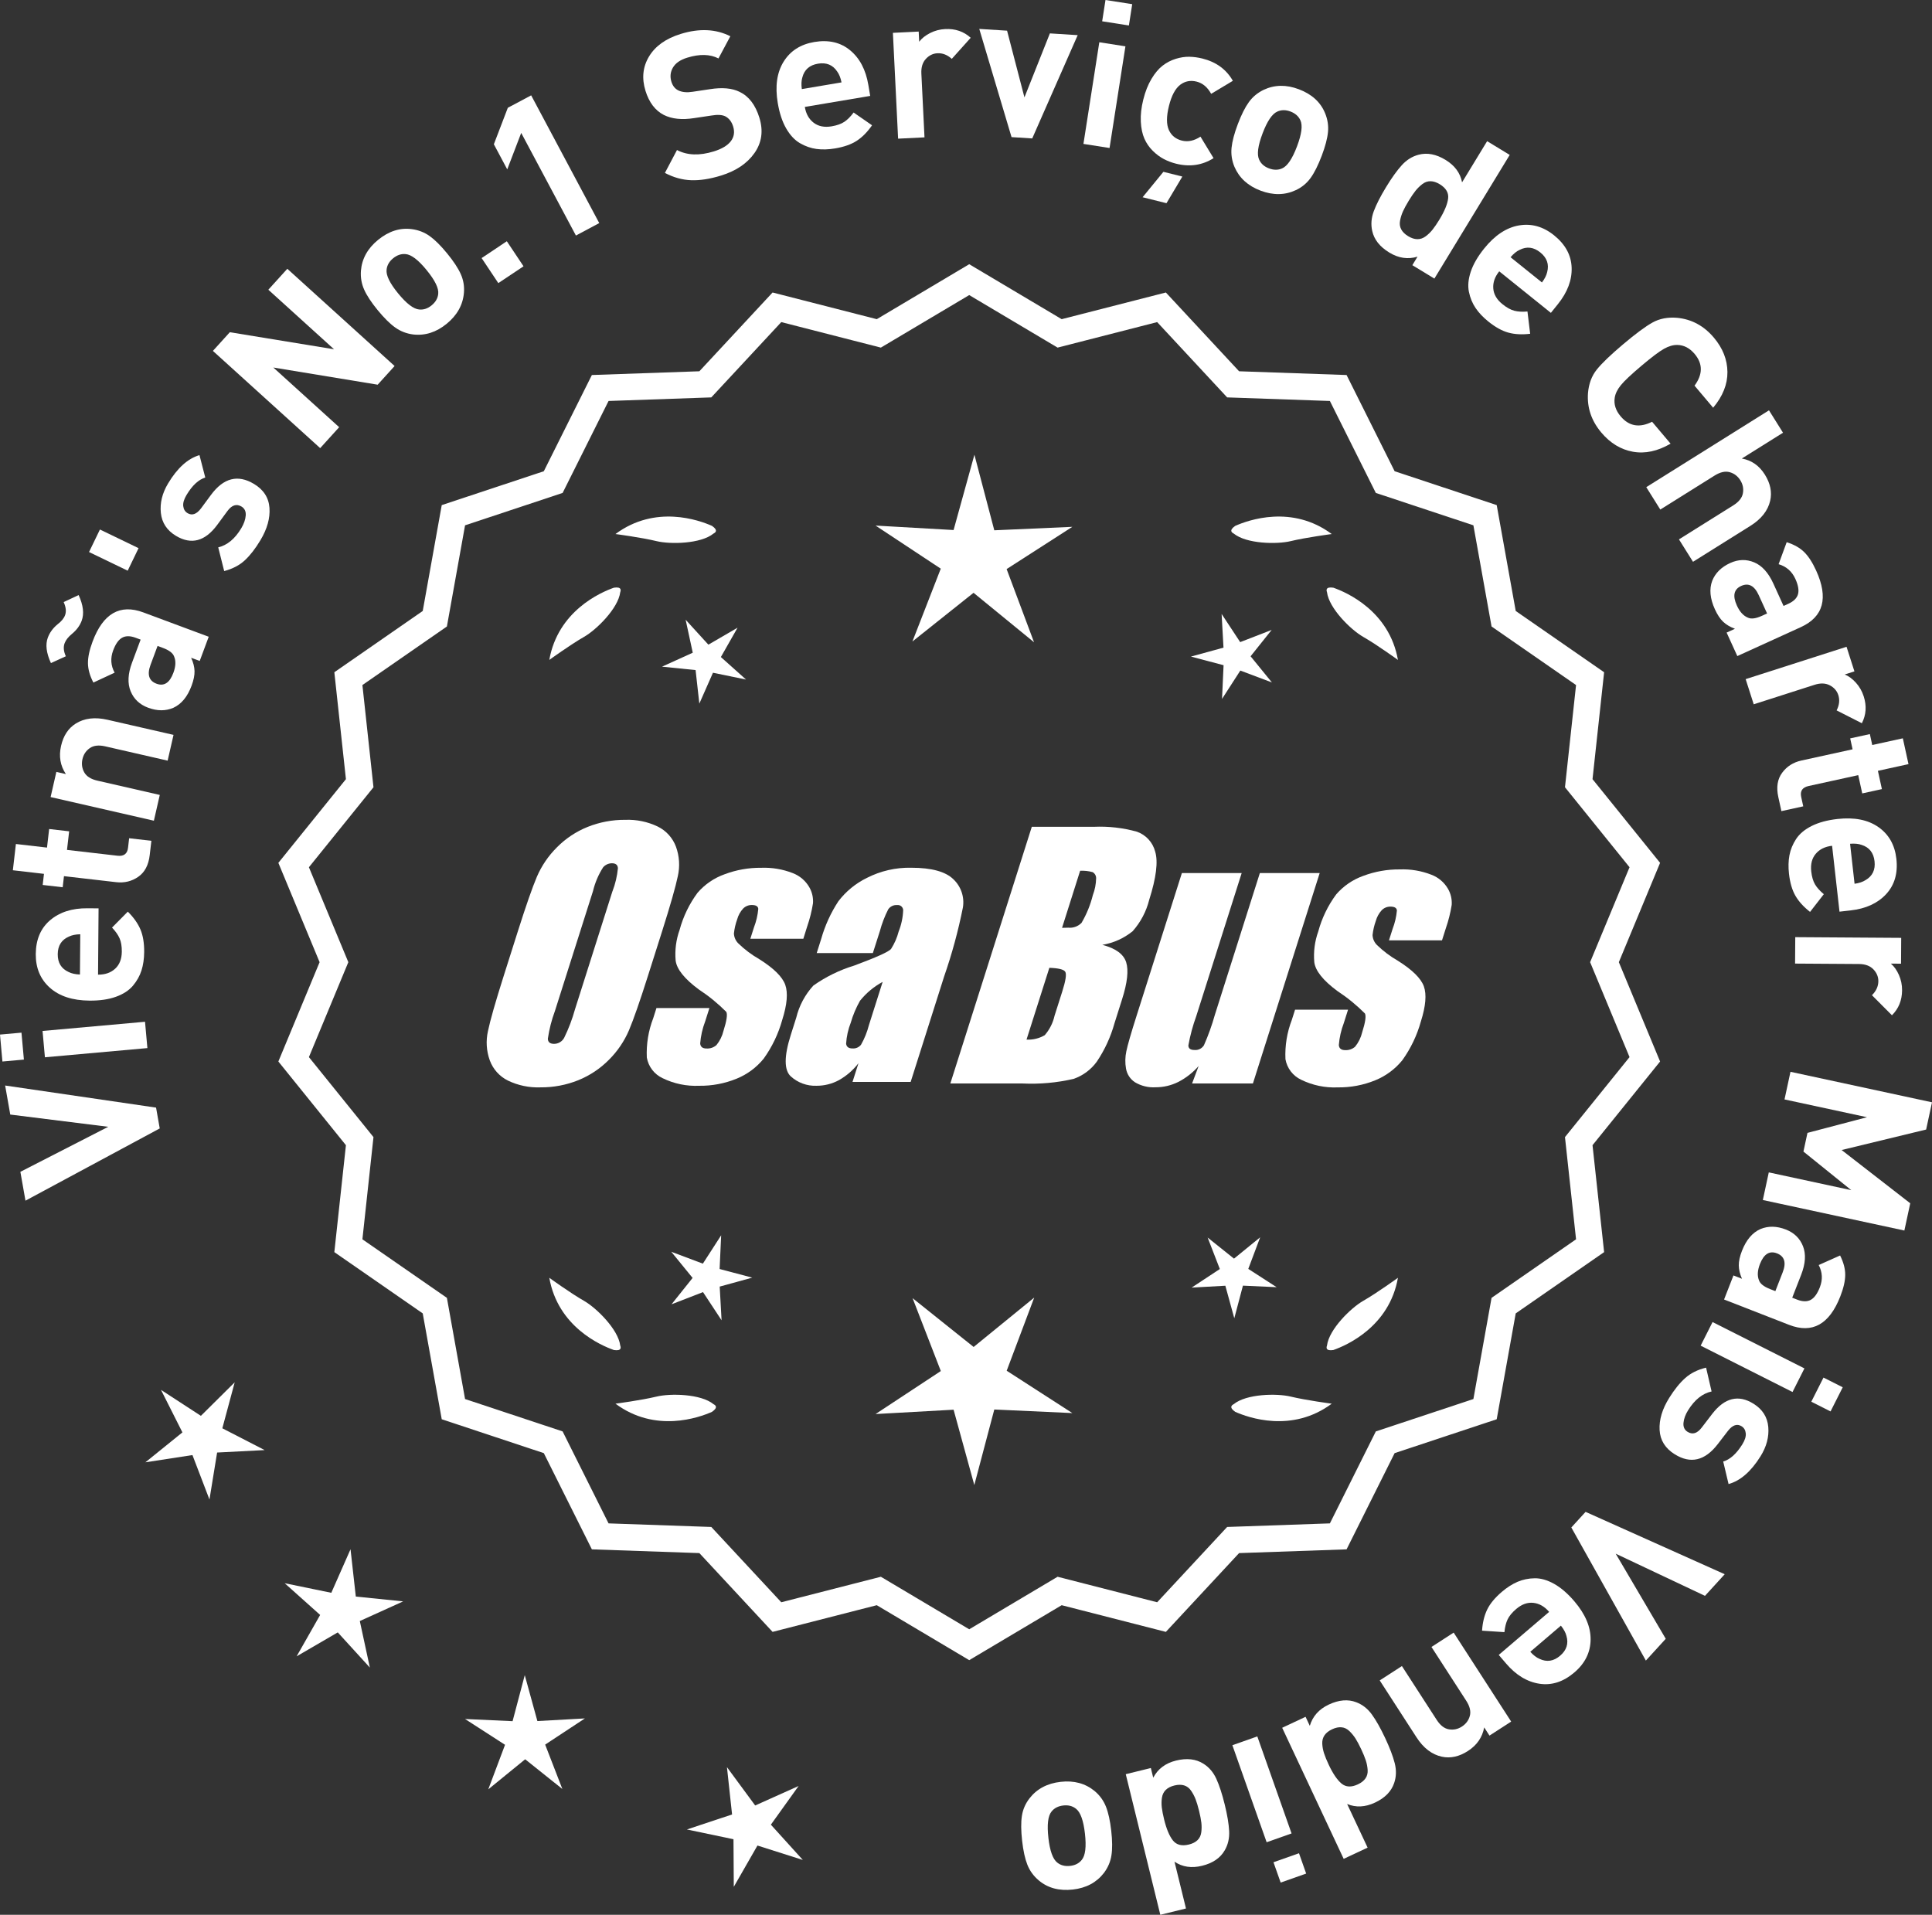<?xml version="1.0" encoding="UTF-8"?>
<svg id="Layer_2" data-name="Layer 2" xmlns="http://www.w3.org/2000/svg" viewBox="0 0 304.028 301.319">
  <rect x="0" y="0" width="304.028" height="301.319" fill="#333333" stroke="none"/>
  <defs>
    <style>
      .cls-1 {
        fill: #fff;
      }
    </style>
  </defs>
  <g id="Layer_1-2" data-name="Layer 1">
    <g>
      <g>
        <polygon class="cls-1" points="36.933 217.529 31.613 222.802 25.335 218.717 28.707 225.406 22.881 230.114 30.284 228.975 32.962 235.97 34.166 228.577 41.647 228.192 34.987 224.762 36.933 217.529"/>
        <polygon class="cls-1" points="55.992 251.242 55.16 243.798 52.135 250.65 44.799 249.141 50.38 254.135 46.678 260.647 53.153 256.881 58.202 262.415 56.621 255.093 63.444 252.001 55.992 251.242"/>
        <polygon class="cls-1" points="84.565 270.833 82.579 263.61 80.663 270.852 73.181 270.509 79.475 274.569 76.837 281.58 82.643 276.847 88.495 281.523 85.789 274.538 92.044 270.417 84.565 270.833"/>
        <polygon class="cls-1" points="121.308 287.139 125.672 281.051 118.838 284.118 114.396 278.086 115.202 285.533 108.092 287.893 115.424 289.429 115.472 296.919 119.197 290.421 126.336 292.69 121.308 287.139"/>
      </g>
      <g>
        <path class="cls-1" d="M152.522,260.622l-14.465-8.599-16.302,4.175-11.457-12.326-16.818-.586-7.52-15.055-15.972-5.301-2.974-16.563-13.831-9.586,1.813-16.73-10.57-13.094,6.453-15.542-6.453-15.542,10.57-13.094-1.813-16.73,13.831-9.586,2.974-16.563,15.972-5.301,7.52-15.055,16.818-.586,11.457-12.326,16.302,4.175,14.465-8.599,14.465,8.599,16.302-4.175,11.457,12.326,16.818.586,7.52,15.055,15.972,5.301,2.974,16.563,13.831,9.586-1.813,16.73,10.57,13.094-6.453,15.542,6.453,15.542-10.57,13.094,1.813,16.73-13.831,9.586-2.974,16.563-15.972,5.301-7.52,15.055-16.818.586-11.457,12.326-16.302-4.175-14.465,8.599ZM138.534,248.703l13.988,8.315,13.988-8.315,15.764,4.038,11.079-11.92,16.263-.567,7.272-14.558,15.445-5.126,2.876-16.017,13.375-9.27-1.753-16.179,10.222-12.662-6.24-15.029,6.24-15.029-10.222-12.662,1.753-16.178-13.375-9.27-2.876-16.017-15.445-5.126-7.272-14.558-16.263-.567-11.079-11.92-15.764,4.038-13.988-8.316-13.988,8.316-15.764-4.038-11.079,11.92-16.263.567-7.272,14.558-15.445,5.126-2.876,16.017-13.375,9.27,1.753,16.178-10.222,12.662,6.24,15.029-6.24,15.029,10.222,12.662-1.753,16.179,13.375,9.27,2.876,16.017,15.445,5.126,7.272,14.558,16.263.567,11.079,11.92,15.764-4.038Z"/>
        <path class="cls-1" d="M152.521,261.249l-14.548-8.648-16.396,4.199-11.521-12.397-16.915-.59-7.563-15.141-16.063-5.332-2.991-16.658-13.91-9.642,1.823-16.826-10.632-13.17,6.49-15.631-6.49-15.631,10.632-13.169-1.823-16.826,13.91-9.641,2.991-16.659,16.063-5.331,7.563-15.141,16.915-.59,11.521-12.397,16.396,4.199,14.548-8.648,14.549,8.648,16.396-4.199,11.522,12.397,16.915.59,7.562,15.141,16.063,5.331,2.992,16.659,13.91,9.641-1.824,16.826,10.632,13.169-6.49,15.631,6.49,15.631-10.632,13.17,1.824,16.826-13.91,9.642-2.992,16.658-16.063,5.332-7.562,15.141-16.915.59-11.522,12.397-16.396-4.199-14.549,8.648ZM138.14,251.445l14.382,8.55,14.383-8.55,16.208,4.151,11.392-12.255,16.722-.583,7.477-14.968,15.88-5.271,2.957-16.468,13.752-9.531-1.803-16.634,10.509-13.02-6.416-15.453,6.416-15.453-10.509-13.019.023-.223,1.779-16.412-13.752-9.531-2.957-16.468-15.88-5.271-7.477-14.968-16.722-.583-11.392-12.255-16.208,4.151-14.383-8.55-14.382,8.55-16.209-4.151-11.391,12.255-16.722.583-7.478,14.968-15.88,5.271-2.956,16.468-13.752,9.531,1.802,16.635-10.509,13.019,6.416,15.453-6.416,15.453,10.509,13.02-.023.223-1.778,16.412,13.752,9.531,2.956,16.468,15.88,5.271,7.478,14.968,16.722.583,11.391,12.255,16.209-4.151ZM152.521,257.646l-14.071-8.365-15.857,4.062-11.145-11.99-16.359-.571-7.315-14.645-15.536-5.156-2.894-16.112-13.454-9.325,1.764-16.274-10.283-12.737,6.277-15.119-6.277-15.118,10.283-12.738-1.764-16.274,13.454-9.325,2.894-16.112,15.536-5.157,7.315-14.644,16.359-.571,11.145-11.99,15.857,4.062,14.071-8.365,14.071,8.365,15.858-4.062,11.144,11.99,16.36.571,7.314,14.644,15.537,5.157,2.894,16.112,13.454,9.325-1.765,16.274,10.283,12.738-6.277,15.118,6.277,15.119-10.283,12.737,1.765,16.274-13.454,9.325-2.894,16.112-15.537,5.156-7.314,14.645-16.36.571-11.144,11.99-15.858-4.062-14.071,8.365ZM138.616,248.125l13.905,8.266,13.905-8.266,15.671,4.014,11.013-11.849,16.167-.564,7.229-14.472,15.354-5.096,2.858-15.922,13.296-9.214-1.743-16.083,10.16-12.587-6.203-14.94,6.203-14.939-10.16-12.587,1.743-16.083-13.296-9.215-2.858-15.921-15.354-5.096-7.229-14.471-16.167-.564-11.013-11.849-15.671,4.014-13.905-8.266-13.905,8.266-15.67-4.014-11.014,11.849-16.166.564-7.229,14.471-15.353,5.096-2.858,15.921-13.296,9.215,1.742,16.083-10.16,12.587,6.203,14.939-6.203,14.94,10.16,12.587-1.742,16.083,13.296,9.214,2.858,15.922,15.353,5.096,7.229,14.472,16.166.564,11.014,11.849,15.67-4.014Z"/>
      </g>
      <g>
        <polygon class="cls-1" points="113.242 199.696 113.485 194.391 110.606 198.854 105.635 196.983 108.991 201.1 105.676 205.25 110.628 203.331 113.55 207.766 113.255 202.463 118.376 201.055 113.242 199.696"/>
        <polygon class="cls-1" points="162.748 204.195 153.216 211.964 143.609 204.288 148.052 215.754 137.784 222.519 150.061 221.837 153.322 233.693 156.467 221.805 168.75 222.368 158.417 215.704 162.748 204.195"/>
        <polygon class="cls-1" points="196.435 199.679 198.306 194.708 194.189 198.063 190.04 194.748 191.959 199.7 187.524 202.622 192.826 202.328 194.235 207.449 195.593 202.314 200.899 202.557 196.435 199.679"/>
      </g>
      <g>
        <path class="cls-1" d="M194.136,220.972c-.197.099-.32.215-.359.348-.001.002-.003.003-.005.005.001 0.0.002.001.003.001-.063.227.115.505.606.846,2.043.909,8.925,3.375,15.191-1.283,0,0-4.07-.534-6.459-1.115-2.166-.527-6.98-.443-8.977,1.198Z"/>
        <path class="cls-1" d="M208.8,212.239c0.0.002-0.0.004-0.0.007.001-0.0.002-.001.003-.001.11.208.43.288,1.022.199,2.109-.742,8.805-3.676,10.161-11.365,0,0-3.325,2.407-5.461,3.625-1.936,1.104-5.378,4.471-5.703,7.036-.075.207-.085.376-.022.5Z"/>
      </g>
      <g>
        <path class="cls-1" d="M112.289,220.972c.197.099.32.215.359.348.001.002.003.003.005.005-.001 0-.002.001-.003.001.063.227-.115.505-.606.846-2.043.909-8.925,3.375-15.191-1.283,0,0,4.07-.534,6.459-1.115,2.166-.527,6.98-.443,8.977,1.198Z"/>
        <path class="cls-1" d="M97.626,212.239c-0.0.002 0.0.004 0.0.007-.001-0-.002-.001-.003-.001-.11.208-.43.288-1.022.199-2.109-.742-8.805-3.676-10.161-11.365,0,0,3.325,2.407,5.461,3.625,1.936,1.104,5.378,4.471,5.703,7.036.075.207.085.376.022.5Z"/>
      </g>
      <g>
        <path class="cls-1" d="M112.289,83.956c.197-.099.32-.215.359-.348.001-.002.003-.003.005-.005-.001-0-.002-.001-.003-.001.063-.227-.115-.505-.606-.846-2.043-.909-8.925-3.375-15.191,1.283,0,0,4.07.534,6.459,1.115,2.166.527,6.98.443,8.977-1.198Z"/>
        <path class="cls-1" d="M97.626,92.689c-0-.002 0-.004 0-.007-.001 0-.002.001-.003.001-.11-.208-.43-.288-1.022-.199-2.109.742-8.805,3.676-10.161,11.365,0,0,3.325-2.407,5.461-3.625,1.936-1.104,5.378-4.471,5.703-7.036.075-.207.085-.376.022-.5Z"/>
      </g>
      <g>
        <path class="cls-1" d="M194.136,83.956c-.197-.099-.32-.215-.359-.348-.001-.002-.003-.003-.005-.005.001-0.0.002-.001.003-.001-.063-.227.115-.505.606-.846,2.043-.909,8.925-3.375,15.191,1.283,0,0-4.07.534-6.459,1.115-2.166.527-6.98.443-8.977-1.198Z"/>
        <path class="cls-1" d="M208.8,92.689c0-.002-0-.004-0-.007.001 0.0.002.001.003.001.11-.208.43-.288,1.022-.199,2.109.742,8.805,3.676,10.161,11.365,0,0-3.325-2.407-5.461-3.625-1.936-1.104-5.378-4.471-5.703-7.036-.075-.207-.085-.376-.022-.5Z"/>
      </g>
      <g id="Group_4" data-name="Group 4">
        <g id="Group_1" data-name="Group 1">
          <path id="Path_1" data-name="Path 1" class="cls-1" d="M101.98,153.516c-1.287,4.058-2.289,6.932-3.006,8.623-.743,1.73-1.811,3.301-3.145,4.628-1.374,1.392-3.018,2.488-4.831,3.221-1.89.759-3.911,1.14-5.947,1.123-1.762.067-3.514-.296-5.104-1.059-1.333-.652-2.362-1.794-2.872-3.188-.534-1.48-.633-3.081-.285-4.615.343-1.661,1.174-4.572,2.493-8.734l2.193-6.911c1.287-4.058,2.289-6.932,3.006-8.623.743-1.73,1.811-3.301,3.145-4.628,1.374-1.392,3.018-2.488,4.831-3.221,1.89-.757,3.911-1.138,5.947-1.12,1.762-.067,3.514.296,5.104,1.059,1.332.654,2.36,1.796,2.872,3.189.534,1.48.633,3.082.285,4.616-.343,1.661-1.173,4.571-2.492,8.731l-2.194,6.909ZM96.389,140.241c.442-1.159.728-2.373.849-3.608-.025-.526-.342-.786-.951-.786-.528.006-1.028.236-1.375.634-.738,1.153-1.278,2.422-1.598,3.754l-5.99,18.863c-.521,1.405-.892,2.861-1.11,4.343,0,.552.337.824.98.824.663-.002,1.272-.367,1.586-.951.708-1.449,1.281-2.96,1.712-4.514l5.891-18.565.005.005Z"/>
          <path id="Path_2" data-name="Path 2" class="cls-1" d="M126.415,147.723h-8.337l.571-1.795c.36-.932.588-1.91.678-2.904-.032-.406-.374-.609-1.027-.609-.511-.005-1.002.199-1.36.563-.44.48-.76,1.059-.932,1.687-.261.721-.434,1.471-.516,2.234.027.588.273,1.145.692,1.559.987.957,2.09,1.787,3.283,2.47,2.283,1.433,3.65,2.78,4.102,4.039.45,1.262.298,3.1-.469,5.516-.606,2.188-1.593,4.253-2.916,6.099-1.134,1.403-2.607,2.494-4.28,3.17-1.866.76-3.866,1.137-5.881,1.11-1.989.089-3.969-.323-5.758-1.198-1.308-.611-2.234-1.824-2.479-3.246-.096-2.11.247-4.217,1.008-6.188l.507-1.598h8.334l-.665,2.097c-.426,1.113-.691,2.281-.786,3.469.038.533.375.799.995.799.573.035,1.136-.159,1.566-.539.535-.66.914-1.431,1.11-2.258.501-1.579.646-2.568.436-2.968-1.324-1.328-2.782-2.516-4.35-3.545-2.238-1.661-3.445-3.17-3.62-4.527-.144-1.635.068-3.281.622-4.825.569-2.111,1.53-4.096,2.831-5.852,1.142-1.318,2.605-2.319,4.247-2.904,1.841-.694,3.795-1.04,5.763-1.02,1.695-.065,3.385.22,4.965.837,1.093.416,2.01,1.195,2.597,2.206.446.77.652,1.655.589,2.543-.197,1.246-.505,2.473-.919,3.665l-.603,1.927v-.013Z"/>
          <path id="Path_3" data-name="Path 3" class="cls-1" d="M137.354,149.975h-8.832l.704-2.219c.594-2.102,1.506-4.101,2.703-5.929,1.19-1.558,2.727-2.818,4.489-3.678,2.159-1.102,4.557-1.651,6.981-1.598,3.183,0,5.391.602,6.626,1.807,1.207,1.138,1.77,2.801,1.503,4.439-.732,3.678-1.717,7.301-2.948,10.842l-5.275,16.619h-9.151l.939-2.948c-.833,1.085-1.877,1.991-3.069,2.663-1.084.587-2.299.892-3.532.888-1.495.057-2.952-.476-4.058-1.483-1.059-.989-1.059-3.155,0-6.499l.863-2.723c.457-1.89,1.387-3.633,2.701-5.066,1.961-1.384,4.13-2.445,6.425-3.145,3.5-1.3,5.432-2.171,5.795-2.614.543-.846.947-1.772,1.198-2.745.429-1.076.669-2.218.71-3.376-.029-.466-.43-.82-.895-.792-.018.001-.037.003-.055.005-.549-.041-1.079.21-1.395.66-.559,1.094-1.001,2.244-1.319,3.43l-1.105,3.462ZM138.898,154.514c-1.375.739-2.587,1.749-3.563,2.968-.617,1.087-1.105,2.242-1.452,3.442-.417,1.06-.665,2.179-.735,3.316.057.494.387.748,1.008.748.515.039,1.016-.18,1.337-.584.548-.968.966-2.005,1.243-3.082l2.162-6.809Z"/>
        </g>
        <g id="Group_3" data-name="Group 3">
          <path id="Path_7" data-name="Path 7" class="cls-1" d="M162.361,130.109h9.778c2.286-.102,4.574.159,6.778.773,1.417.502,2.491,1.676,2.866,3.132.482,1.573.169,4.102-.939,7.589-.458,1.832-1.352,3.527-2.606,4.939-1.376,1.117-3.019,1.855-4.768,2.143,2.092.552,3.341,1.458,3.747,2.732s.191,3.227-.647,5.852l-1.186,3.747c-.599,2.16-1.543,4.209-2.797,6.068-.911,1.247-2.181,2.187-3.64,2.694-2.64.61-5.352.853-8.059.723h-11.338l12.82-40.394h-.012ZM165.132,152.293l-3.594,11.305c1.003.055,2-.187,2.866-.697.763-.878,1.295-1.933,1.548-3.069l1.198-3.766c.552-1.731.712-2.779.481-3.145-.229-.368-1.059-.571-2.505-.622l.005-.007ZM169.976,137.024l-2.847,8.985c.425-.019.755-.025.989-.025.773.074,1.538-.207,2.08-.762.796-1.36,1.394-2.827,1.775-4.356.325-.849.501-1.747.519-2.656.007-.396-.201-.766-.545-.964-.638-.177-1.299-.25-1.96-.218l-.012-.003Z"/>
          <path id="Path_8" data-name="Path 8" class="cls-1" d="M207.67,137.395l-10.506,33.107h-9.574l1.034-2.752c-.9,1.034-1.989,1.886-3.208,2.511-1.107.552-2.327.839-3.563.837-1.145.071-2.284-.208-3.267-.799-.732-.487-1.233-1.252-1.389-2.118-.163-.914-.146-1.851.051-2.759.197-.957.742-2.86,1.649-5.7l7.089-22.332h9.409l-7.152,22.528c-.542,1.492-.956,3.028-1.236,4.59,0,.481.317.723.97.723.596.053,1.171-.237,1.483-.748.687-1.562,1.264-3.17,1.725-4.812l7.07-22.28h9.409l.005.004Z"/>
          <path id="Path_9" data-name="Path 9" class="cls-1" d="M226.912,147.977h-8.338l.571-1.795c.36-.932.588-1.91.678-2.904-.032-.406-.374-.609-1.027-.609-.511-.004-1.001.199-1.359.563-.44.48-.76,1.059-.932,1.687-.26.721-.432,1.47-.514,2.231.027.588.273,1.145.692,1.559.986.958,2.089,1.788,3.281,2.472,2.283,1.433,3.65,2.78,4.102,4.039.45,1.262.298,3.1-.469,5.516-.606,2.188-1.593,4.253-2.916,6.099-1.134,1.403-2.607,2.494-4.28,3.17-1.866.76-3.866,1.137-5.881,1.11-1.989.089-3.969-.323-5.758-1.198-1.308-.611-2.234-1.824-2.479-3.246-.096-2.11.247-4.217,1.008-6.188l.507-1.598h8.338l-.665,2.099c-.426,1.113-.691,2.281-.786,3.469.038.533.375.799.995.799.573.035,1.136-.159,1.566-.539.535-.66.914-1.431,1.11-2.258.501-1.579.646-2.568.436-2.968-1.324-1.328-2.782-2.516-4.35-3.545-2.238-1.661-3.445-3.17-3.62-4.527-.144-1.635.068-3.281.622-4.825.569-2.111,1.53-4.096,2.831-5.852,1.142-1.318,2.605-2.319,4.247-2.904,1.841-.694,3.795-1.04,5.763-1.02,1.695-.065,3.385.22,4.965.837,1.096.414,2.016,1.194,2.606,2.206.446.77.652,1.655.589,2.543-.197,1.246-.505,2.473-.919,3.665l-.609,1.921-.007-.009Z"/>
        </g>
      </g>
      <g>
        <path class="cls-1" d="M.81,170.822l23.75,3.477.577,3.277-21.129,11.366-.802-4.538,13.828-7.087-15.419-1.925-.806-4.569Z"/>
        <path class="cls-1" d="M3.379,162.502l.381,4.239-3.38.303-.38-4.239,3.379-.303ZM22.822,160.789l.372,4.143-16.126,1.447-.372-4.143,16.126-1.447Z"/>
        <path class="cls-1" d="M15.511,142.944l-.082,10.432c1.109.009,2.009-.305,2.695-.939.688-.634,1.036-1.528,1.045-2.68.007-.853-.11-1.553-.352-2.099-.24-.546-.636-1.109-1.187-1.689l2.484-2.509c.909.903,1.568,1.832,1.978,2.784.408.953.607,2.144.596,3.573-.009,1.067-.149,2.031-.422,2.893-.273.862-.723,1.664-1.348,2.406s-1.515,1.321-2.67,1.739c-1.154.418-2.542.62-4.165.607-2.666-.021-4.746-.698-6.239-2.033-1.494-1.334-2.232-3.1-2.215-5.298.018-2.282.772-4.058,2.266-5.326s3.444-1.893,5.854-1.874l1.761.014ZM12.631,147.018c-.726.016-1.324.14-1.796.37-1.156.503-1.738,1.427-1.749,2.771s.559,2.276,1.706,2.797c.468.239,1.063.372,1.788.398l.051-6.336Z"/>
        <path class="cls-1" d="M23.822,132.311l-.263,2.257c-.181,1.569-.784,2.707-1.811,3.415-1.026.709-2.186.988-3.479.838l-8.202-.946-.202,1.748-3.146-.363.201-1.748-4.896-.565.479-4.132,4.895.565.337-2.924,3.148.363-.339,2.925,7.947.917c.997.115,1.55-.304,1.659-1.258l.173-1.494,3.498.403Z"/>
        <path class="cls-1" d="M27.308,115.642l-.928,4.055-9.826-2.249c-1.019-.233-1.828-.139-2.428.282s-.982.996-1.149,1.723c-.172.749-.078,1.443.278,2.083.357.64,1.045,1.076,2.064,1.309l9.825,2.249-.928,4.055-16.252-3.719.906-3.961,1.498.342c-.88-1.317-1.133-2.797-.757-4.44.366-1.601,1.138-2.771,2.313-3.508,1.354-.85,3.02-1.049,4.994-.597l10.388,2.377Z"/>
        <path class="cls-1" d="M12.375,93.643c.729,1.591.887,2.937.479,4.036-.291.78-.798,1.468-1.521,2.063-.591.486-.979.979-1.165,1.479-.223.6-.157,1.284.193,2.052l-2.346,1.073c-.729-1.59-.892-2.926-.49-4.006.298-.799.808-1.497,1.53-2.094.604-.458.999-.938,1.184-1.438.216-.58.143-1.267-.222-2.063l2.356-1.103ZM32.845,100.201l-1.417,3.809-1.35-.502c.339.741.518,1.439.535,2.094.017.655-.137,1.423-.464,2.303-.647,1.739-1.603,2.898-2.865,3.476-1.219.525-2.549.52-3.988-.017-1.318-.491-2.232-1.354-2.74-2.59-.507-1.235-.434-2.733.221-4.493l1.352-3.629-.781-.29c-.858-.32-1.569-.323-2.131-.008s-1.031.982-1.41,2.001c-.455,1.22-.376,2.387.233,3.501l-3.345,1.555c-.557-1.072-.841-2.083-.853-3.032-.011-.948.23-2.083.721-3.402,1.651-4.438,4.317-5.974,7.995-4.604l10.287,3.828ZM25.636,101.957l-.84-.312-1.104,2.969c-.573,1.54-.259,2.533.94,2.979,1.18.439,2.062-.131,2.65-1.71.38-1.02.417-1.882.11-2.589-.191-.526-.776-.972-1.757-1.336Z"/>
        <path class="cls-1" d="M21.804,86.261l-1.71,3.545-6.082-2.935,1.712-3.545,6.08,2.935Z"/>
        <path class="cls-1" d="M39.95,76.14c1.519.909,2.337,2.169,2.453,3.781.118,1.612-.354,3.305-1.417,5.081-.788,1.318-1.605,2.372-2.448,3.159-.845.788-1.932,1.356-3.259,1.705l-.938-3.73c1.423-.342,2.633-1.346,3.629-3.012.416-.695.648-1.364.698-2.006.048-.643-.175-1.111-.669-1.407-.786-.471-1.528-.229-2.223.722l-1.6,2.176c-1.917,2.581-4.074,3.155-6.474,1.72-1.428-.854-2.224-2.058-2.389-3.611-.164-1.553.213-3.099,1.133-4.636,1.457-2.434,3.106-3.922,4.944-4.462l.911,3.527c-1.067.331-2.052,1.247-2.95,2.748-.404.677-.576,1.265-.513,1.762.062.498.286.861.671,1.091.713.427,1.421.179,2.122-.744l1.567-2.121c1.973-2.673,4.222-3.254,6.749-1.742Z"/>
        <path class="cls-1" d="M62.097,57.597l-2.665,2.94-16.422-2.704,10.362,9.391-2.987,3.295-16.882-15.3,2.664-2.94,16.397,2.683-10.338-9.37,2.987-3.295,16.883,15.3Z"/>
        <path class="cls-1" d="M70.348,39.859c1.015,1.237,1.733,2.325,2.155,3.261.422.937.589,1.924.502,2.961-.158,1.895-1.062,3.518-2.713,4.869-1.633,1.339-3.395,1.899-5.282,1.682-1.047-.135-1.99-.501-2.824-1.099-.835-.598-1.753-1.508-2.754-2.729-1-1.221-1.709-2.295-2.123-3.224-.417-.928-.587-1.919-.512-2.973.156-1.894,1.053-3.511,2.686-4.849,1.684-1.379,3.453-1.946,5.308-1.702,1.048.135,1.986.497,2.815,1.086.828.59,1.741,1.496,2.742,2.717ZM67.13,42.496c-1.311-1.601-2.41-2.437-3.298-2.51-.69-.068-1.35.154-1.977.668-.61.5-.95,1.096-1.019,1.786-.103.884.501,2.126,1.813,3.727,1.325,1.617,2.431,2.462,3.318,2.535.689.069,1.34-.147,1.951-.647.626-.514.975-1.116,1.043-1.807.104-.884-.508-2.135-1.833-3.752Z"/>
        <path class="cls-1" d="M82.384,41.905l-3.967,2.645-2.628-3.94,3.968-2.646,2.627,3.94Z"/>
        <path class="cls-1" d="M94.301,35.109l-3.671,1.957-8.61-16.152-2.197,5.741-2.107-3.954,2.198-5.741,3.672-1.957,10.716,20.106Z"/>
        <path class="cls-1" d="M119.5,18.526c.637,2.059.382,3.907-.764,5.546s-2.9,2.823-5.266,3.554c-1.731.536-3.297.781-4.696.733-1.398-.047-2.778-.43-4.141-1.147l1.9-3.603c1.602.844,3.533.916,5.795.217,1.264-.391,2.154-.923,2.672-1.597.517-.673.641-1.448.369-2.325-.232-.754-.644-1.285-1.229-1.596-.502-.247-1.229-.29-2.184-.128l-2.722.406c-1.916.303-3.51.136-4.776-.499-1.354-.697-2.315-1.963-2.883-3.797-.612-1.977-.423-3.783.567-5.418.99-1.634,2.647-2.812,4.971-3.53,2.935-.908,5.54-.787,7.815.362l-1.866,3.492c-1.328-.683-2.972-.723-4.928-.117-1.081.334-1.825.85-2.234,1.545-.409.696-.491,1.442-.246,2.237.201.652.566,1.109,1.094,1.37.601.283,1.348.353,2.242.211l2.721-.407c1.937-.308,3.5-.167,4.688.426,1.442.693,2.476,2.048,3.101,4.065Z"/>
        <path class="cls-1" d="M136.938,15.093l-10.288,1.733c.185,1.094.649,1.925,1.395,2.491.744.567,1.686.754,2.82.563.841-.142,1.51-.378,2.006-.711.495-.332.981-.819,1.457-1.462l2.901,2.009c-.73,1.054-1.529,1.865-2.396,2.432-.868.568-2.006.971-3.415,1.208-1.053.177-2.026.206-2.923.086-.896-.119-1.764-.421-2.604-.908-.838-.486-1.563-1.262-2.176-2.327-.613-1.065-1.053-2.397-1.323-3.996-.442-2.629-.137-4.796.917-6.499,1.055-1.703,2.665-2.737,4.832-3.103,2.251-.379,4.131.056,5.64,1.305s2.462,3.063,2.864,5.44l.292,1.735ZM132.425,12.965c-.142-.711-.366-1.279-.676-1.703-.696-1.051-1.707-1.465-3.031-1.241-1.325.223-2.146.945-2.459,2.167-.153.502-.182,1.113-.081,1.831l6.247-1.053Z"/>
        <path class="cls-1" d="M152.755,5.944l-2.977,3.318c-.693-.628-1.444-.922-2.254-.883-.703.035-1.313.332-1.83.891-.518.56-.752,1.33-.704,2.31l.493,10.036-4.154.204-.818-16.652,4.059-.199.078,1.598c.401-.532.972-.987,1.711-1.365s1.536-.588,2.389-.63c1.576-.077,2.913.381,4.008,1.373Z"/>
        <path class="cls-1" d="M169.59,5.532l-7.153,16.252-3.257-.207-5.078-17.027,4.375.277,2.734,10.498,4.004-10.071,4.375.277Z"/>
        <path class="cls-1" d="M174.604,23.289l-4.11-.642,2.498-15.998,4.11.642-2.498,15.998ZM177.648,4.008l-4.206-.657.523-3.351,4.205.656-.522,3.352Z"/>
        <path class="cls-1" d="M190.97,24.889c-1.774,1.118-3.738,1.409-5.89.871-.684-.17-1.327-.414-1.93-.729-.603-.315-1.183-.746-1.738-1.292-.557-.545-.998-1.183-1.32-1.912-.324-.729-.515-1.623-.567-2.682-.056-1.058.074-2.218.39-3.481.315-1.262.746-2.348,1.291-3.256.545-.908,1.131-1.603,1.759-2.084.625-.481,1.312-.837,2.062-1.068.751-.23,1.464-.338,2.142-.323.679.015,1.359.108,2.043.278,2.172.542,3.771,1.711,4.796,3.506l-3.413,2.05c-.575-1.045-1.338-1.686-2.291-1.924-.951-.238-1.806-.077-2.56.482-.788.596-1.385,1.711-1.792,3.346-.414,1.656-.413,2.932.002,3.826.402.849,1.081,1.392,2.033,1.629.952.237,1.927.031,2.926-.622l2.058,3.383ZM186.059,27.785l-2.498,4.192-3.756-.938,3.273-3.999,2.98.744Z"/>
        <path class="cls-1" d="M207.993,24.511c-.568,1.496-1.151,2.661-1.752,3.494-.603.834-1.375,1.471-2.316,1.912-1.721.808-3.579.834-5.573.078-1.976-.748-3.339-1.995-4.092-3.74-.405-.976-.558-1.974-.457-2.996.103-1.022.434-2.271.993-3.748s1.138-2.626,1.735-3.449c.597-.823,1.371-1.465,2.321-1.926,1.721-.808,3.568-.838,5.543-.089,2.035.771,3.409,2.022,4.121,3.752.406.975.561,1.969.462,2.981-.098,1.012-.427,2.256-.985,3.732ZM204.102,23.037c.733-1.935.911-3.305.532-4.11-.286-.633-.808-1.093-1.564-1.38-.739-.28-1.424-.277-2.057.007-.817.352-1.593,1.496-2.326,3.43-.74,1.955-.922,3.335-.542,4.141.284.633.796,1.089,1.533,1.368.759.288,1.454.289,2.086.004.818-.352,1.598-1.505,2.338-3.46Z"/>
        <path class="cls-1" d="M225.724,43.842l-3.471-2.114.814-1.339c-1.502.458-2.982.243-4.439-.645-1.495-.91-2.391-2.042-2.689-3.398-.231-1.015-.148-2.052.246-3.11.395-1.059,1.041-2.326,1.94-3.802.887-1.458,1.71-2.604,2.47-3.441.76-.836,1.644-1.385,2.65-1.646,1.342-.356,2.75-.086,4.227.812,1.458.888,2.326,2.066,2.604,3.535l3.945-6.478,3.554,2.164-11.852,19.459ZM226.516,34.545c.81-1.33,1.266-2.438,1.369-3.325.103-.886-.338-1.629-1.322-2.229-.511-.311-.995-.468-1.454-.473-.46-.005-.889.146-1.287.452-.398.307-.756.658-1.072,1.052-.314.395-.672.92-1.071,1.577-.399.656-.702,1.215-.908,1.676-.207.462-.356.944-.452,1.449-.095.504-.035.959.181,1.365.215.406.577.764,1.088,1.075.511.311.994.469,1.454.473.459.005.893-.143,1.302-.444.406-.3.774-.657,1.102-1.071.325-.413.683-.938,1.072-1.576Z"/>
        <path class="cls-1" d="M244.055,49.234l-8.13-6.537c-.695.865-1.007,1.763-.937,2.696.071.933.556,1.76,1.454,2.482.664.535,1.285.877,1.863,1.027s1.265.189,2.062.117l.425,3.505c-1.273.153-2.409.094-3.409-.176-1.002-.271-2.059-.854-3.172-1.75-.831-.668-1.501-1.377-2.007-2.126-.507-.749-.856-1.599-1.051-2.549s-.096-2.008.293-3.173,1.092-2.379,2.108-3.643c1.671-2.078,3.493-3.289,5.466-3.632,1.973-.343,3.815.174,5.529,1.55,1.777,1.43,2.702,3.125,2.77,5.082.068,1.958-.651,3.876-2.163,5.754l-1.103,1.372ZM242.647,44.448c.438-.579.712-1.125.824-1.637.322-1.219-.04-2.249-1.087-3.091-1.049-.842-2.133-.975-3.253-.398-.478.219-.951.604-1.422,1.156l4.938,3.97Z"/>
        <path class="cls-1" d="M262.89,69.816c-2.039,1.19-4.013,1.614-5.922,1.271-1.909-.343-3.563-1.346-4.969-3.009-1.567-1.858-2.271-3.932-2.107-6.219.125-1.473.584-2.706,1.381-3.698.795-.992,2.179-2.321,4.151-3.986,1.973-1.665,3.515-2.806,4.627-3.424s2.403-.864,3.878-.739c2.281.223,4.207,1.264,5.775,3.123,1.403,1.663,2.114,3.464,2.132,5.403s-.731,3.814-2.247,5.623l-2.93-3.472c1.315-1.781,1.319-3.446.014-4.995-.785-.929-1.699-1.4-2.742-1.413-.65-.01-1.349.196-2.096.618-.749.421-1.928,1.312-3.543,2.675-1.612,1.362-2.69,2.376-3.23,3.042-.542.666-.861,1.32-.962,1.963-.163,1.03.148,2.011.933,2.94,1.32,1.565,2.97,1.848,4.947.85l2.91,3.448Z"/>
        <path class="cls-1" d="M266.417,88.404l-2.208-3.526,8.544-5.349c.885-.555,1.392-1.193,1.519-1.915.127-.721-.008-1.398-.403-2.031-.406-.651-.964-1.077-1.668-1.277s-1.5-.023-2.386.531l-8.543,5.349-2.207-3.526,19.31-12.091,2.208,3.526-6.482,4.059c1.531.274,2.738,1.117,3.622,2.527.872,1.393,1.151,2.765.84,4.118-.358,1.558-1.396,2.875-3.113,3.951l-9.031,5.655Z"/>
        <path class="cls-1" d="M273.394,103.243l-1.686-3.698,1.311-.597c-.763-.286-1.383-.654-1.857-1.105-.474-.452-.907-1.105-1.297-1.959-.77-1.689-.911-3.184-.425-4.483.493-1.232,1.439-2.167,2.837-2.805,1.281-.584,2.538-.617,3.77-.1,1.232.517,2.237,1.63,3.016,3.338l1.605,3.523.757-.345c.834-.38,1.34-.88,1.515-1.499.176-.619.037-1.423-.414-2.414-.539-1.184-1.418-1.956-2.638-2.315l1.272-3.462c1.15.366,2.065.881,2.743,1.545.677.664,1.309,1.637,1.893,2.918,1.963,4.31,1.158,7.278-2.413,8.906l-9.988,4.551ZM277.26,96.91l.816-.372-1.315-2.883c-.68-1.495-1.603-1.977-2.768-1.446-1.146.522-1.37,1.549-.67,3.083.45.99,1.033,1.626,1.75,1.91.506.238,1.235.141,2.187-.293Z"/>
        <path class="cls-1" d="M292.99,113.811l-3.973-2.019c.427-.832.517-1.633.27-2.405-.215-.67-.659-1.183-1.334-1.539-.673-.355-1.478-.383-2.412-.083l-9.568,3.067-1.27-3.961,15.876-5.09,1.241,3.87-1.524.488c.618.25,1.205.683,1.762,1.3.556.617.964,1.332,1.225,2.145.481,1.503.385,2.912-.292,4.227Z"/>
        <path class="cls-1" d="M280.328,127.642l-.486-2.22c-.338-1.542-.136-2.814.605-3.817.741-1.003,1.747-1.644,3.019-1.923l8.064-1.766-.376-1.719,3.095-.678.375,1.719,4.815-1.054.89,4.063-4.814,1.054.63,2.876-3.095.678-.629-2.876-7.815,1.712c-.979.214-1.365.791-1.161,1.728l.322,1.47-3.438.753Z"/>
        <path class="cls-1" d="M289.471,143.462l-1.165-10.367c-1.104.124-1.959.542-2.565,1.255-.606.712-.846,1.641-.717,2.785.096.848.296,1.529.6,2.042.305.513.766,1.025,1.381,1.535l-2.166,2.788c-1.012-.788-1.777-1.631-2.297-2.527-.52-.897-.859-2.056-1.02-3.476-.118-1.06-.094-2.034.074-2.922.168-.889.519-1.738,1.05-2.55.532-.811,1.346-1.493,2.443-2.045,1.098-.553,2.45-.919,4.061-1.101,2.65-.298,4.797.126,6.439,1.272s2.587,2.811,2.832,4.995c.256,2.268-.283,4.121-1.612,5.559-1.33,1.438-3.193,2.292-5.59,2.561l-1.748.197ZM291.842,139.074c.719-.103,1.299-.297,1.739-.582,1.087-.638,1.556-1.624,1.405-2.96-.15-1.335-.825-2.193-2.028-2.573-.492-.181-1.101-.241-1.823-.181l.707,6.296Z"/>
        <path class="cls-1" d="M297.725,159.767l-3.147-3.157c.666-.657,1.001-1.391,1.007-2.202.004-.704-.259-1.33-.787-1.877-.53-.547-1.286-.825-2.268-.831l-10.048-.066.028-4.16,16.671.111-.026,4.064-1.601-.011c.509.43.933,1.024,1.269,1.784.336.759.502,1.566.496,2.419-.011,1.579-.543,2.887-1.594,3.925Z"/>
        <path class="cls-1" d="M277.407,188.84l.937-4.348,12.982,2.798-7.529-6.075.634-2.94,9.37-2.465-12.982-2.798.938-4.349,22.272,4.801-.924,4.286-13.298,3.222,10.797,8.383-.924,4.286-22.272-4.801Z"/>
        <path class="cls-1" d="M271.307,204.495l1.478-3.786,1.341.523c-.326-.746-.495-1.447-.503-2.102-.007-.655.159-1.421.501-2.295.674-1.729,1.647-2.873,2.917-3.431,1.229-.506,2.558-.479,3.989.078,1.312.512,2.211,1.39,2.699,2.633s.391,2.74-.29,4.489l-1.408,3.607.775.303c.854.333,1.565.347,2.131.041.566-.307,1.047-.966,1.441-1.979.473-1.213.413-2.381-.179-3.505l3.368-1.503c.54,1.081.809,2.096.805,3.045-.003.948-.261,2.079-.773,3.391-1.721,4.413-4.409,5.905-8.065,4.479l-10.227-3.988ZM278.543,202.852l.835.326,1.15-2.951c.597-1.531.299-2.528-.893-2.994-1.174-.457-2.065.099-2.679,1.669-.395,1.014-.445,1.875-.149,2.586.183.529.761.983,1.735,1.363Z"/>
        <path class="cls-1" d="M267.622,211.758l1.875-3.714,14.456,7.294-1.874,3.714-14.457-7.294ZM285.035,220.58l1.918-3.8,3.027,1.528-1.918,3.8-3.027-1.528Z"/>
        <path class="cls-1" d="M263.545,228.852c-1.503-.938-2.296-2.214-2.383-3.827-.086-1.614.419-3.298,1.516-5.053.813-1.303,1.649-2.34,2.51-3.111.857-.771,1.955-1.319,3.289-1.643l.866,3.748c-1.429.314-2.658,1.295-3.687,2.941-.43.688-.675,1.352-.735,1.993-.062.641.152,1.114.641,1.419.778.486,1.523.259,2.235-.679l1.642-2.144c1.967-2.545,4.135-3.077,6.506-1.596,1.41.882,2.184,2.1,2.318,3.656.135,1.556-.272,3.093-1.221,4.613-1.503,2.406-3.181,3.862-5.029,4.367l-.843-3.545c1.074-.31,2.075-1.207,3.002-2.69.419-.669.6-1.253.547-1.752-.053-.499-.27-.866-.65-1.104-.705-.441-1.418-.207-2.137.702l-1.606,2.09c-2.023,2.635-4.284,3.173-6.78,1.613Z"/>
        <path class="cls-1" d="M259,261.312l-11.729-20.942,2.244-2.457,21.894,9.814-3.106,3.402-14.05-6.635,7.876,13.393-3.128,3.426Z"/>
        <path class="cls-1" d="M235.848,260.426l7.933-6.773c-.72-.844-1.546-1.317-2.475-1.421-.931-.104-1.834.219-2.71.966-.648.554-1.101,1.101-1.355,1.641-.254.539-.421,1.207-.498,2.003l-3.522-.232c.086-1.28.354-2.386.807-3.318.451-.933,1.222-1.864,2.309-2.792.811-.692,1.632-1.218,2.461-1.576.832-.358,1.731-.545,2.7-.559.97-.015,1.991.278,3.063.877,1.072.599,2.135,1.515,3.188,2.748,1.731,2.028,2.583,4.043,2.554,6.046-.028,2.003-.879,3.717-2.551,5.145-1.735,1.482-3.573,2.075-5.509,1.778-1.937-.297-3.687-1.361-5.252-3.194l-1.142-1.339ZM240.812,259.932c.486.538.973.909,1.455,1.114,1.138.543,2.217.379,3.24-.494,1.021-.872,1.353-1.913.994-3.122-.126-.509-.417-1.047-.87-1.612l-4.819,4.114Z"/>
        <path class="cls-1" d="M217.118,264.437l3.493-2.258,5.473,8.465c.567.878,1.213,1.375,1.936,1.492.724.117,1.398-.027,2.025-.433.646-.417,1.063-.979,1.255-1.687.189-.708.001-1.5-.567-2.378l-5.47-8.466,3.493-2.258,9.049,14.002-3.413,2.206-.832-1.29c-.29,1.558-1.142,2.794-2.558,3.709-1.379.892-2.747,1.191-4.104.9-1.563-.336-2.896-1.355-3.995-3.057l-5.785-8.949Z"/>
        <path class="cls-1" d="M201.771,271.89l3.679-1.726.666,1.419c.448-1.506,1.444-2.622,2.99-3.346,1.584-.743,3.022-.865,4.317-.365.975.368,1.793,1.008,2.457,1.922.664.914,1.363,2.153,2.098,3.717.725,1.545,1.226,2.865,1.504,3.96.277,1.094.248,2.134-.093,3.119-.443,1.315-1.446,2.34-3.012,3.074-1.544.725-3.006.797-4.386.22l3.222,6.866-3.767,1.767-9.676-20.627ZM209.084,277.685c.661,1.41,1.334,2.402,2.016,2.978.684.575,1.545.619,2.588.129.542-.253.94-.571,1.198-.951.258-.38.368-.821.333-1.323-.034-.502-.131-.994-.285-1.475-.155-.481-.396-1.069-.722-1.764s-.625-1.257-.895-1.684c-.272-.426-.59-.818-.959-1.176-.368-.358-.78-.56-1.238-.604-.456-.045-.955.059-1.496.313-.54.253-.939.569-1.197.95-.258.38-.374.823-.349,1.33.025.506.121,1.009.284,1.51.164.5.405,1.088.722,1.765Z"/>
        <path class="cls-1" d="M193.933,274.634l3.923-1.385,5.391,15.269-3.923,1.385-5.391-15.269ZM200.401,293.051l4.014-1.417,1.129,3.199-4.013,1.417-1.13-3.198Z"/>
        <path class="cls-1" d="M177.155,279.193l3.947-.97.374,1.522c.735-1.389,1.932-2.287,3.589-2.694,1.698-.417,3.135-.254,4.306.491.883.552,1.56,1.341,2.031,2.367s.914,2.379,1.326,4.057c.407,1.658.641,3.05.697,4.179.058,1.128-.177,2.141-.702,3.04-.693,1.203-1.88,2.01-3.558,2.423-1.657.407-3.104.191-4.342-.646l1.808,7.365-4.038.993-5.438-22.126ZM183.189,286.312c.37,1.512.835,2.617,1.39,3.315.558.698,1.395.91,2.514.635.579-.143,1.033-.375,1.359-.696.328-.323.524-.733.588-1.232.064-.5.067-1,.011-1.502-.058-.502-.178-1.126-.361-1.872-.184-.746-.365-1.355-.548-1.826-.183-.472-.418-.919-.709-1.342-.29-.423-.655-.701-1.095-.834-.438-.134-.948-.129-1.529.013-.579.143-1.032.374-1.36.697-.327.322-.528.734-.603,1.235-.075.501-.081,1.014-.019,1.537.063.523.184,1.146.362,1.872Z"/>
        <path class="cls-1" d="M160.846,289.68c-.178-1.59-.191-2.893-.038-3.908s.55-1.936,1.186-2.759c1.162-1.505,2.803-2.377,4.922-2.616,2.099-.237,3.882.249,5.351,1.457.806.682,1.397,1.501,1.774,2.457.376.956.652,2.218.829,3.787s.188,2.855.032,3.861c-.153,1.004-.549,1.93-1.183,2.774-1.162,1.505-2.792,2.376-4.891,2.613-2.162.244-3.956-.241-5.382-1.454-.806-.682-1.396-1.496-1.772-2.441-.374-.945-.651-2.202-.828-3.771ZM164.98,289.213c.232,2.056.7,3.355,1.405,3.899.543.432,1.217.604,2.023.512.783-.088,1.393-.404,1.824-.946.566-.687.733-2.059.501-4.114-.234-2.078-.703-3.388-1.409-3.931-.541-.433-1.205-.604-1.989-.516-.806.091-1.425.407-1.858.95-.566.687-.731,2.068-.497,4.146Z"/>
      </g>
      <g>
        <polygon class="cls-1" points="196.798 103.276 200.113 99.127 195.161 101.046 192.239 96.611 192.534 101.914 187.413 103.322 192.547 104.68 192.304 109.986 195.183 105.523 200.154 107.393 196.798 103.276"/>
        <polygon class="cls-1" points="116.066 98.777 111.474 101.447 107.895 97.524 109.015 102.715 104.178 104.907 109.461 105.446 110.051 110.724 112.196 105.865 117.398 106.935 113.44 103.394 116.066 98.777"/>
        <polygon class="cls-1" points="156.466 83.449 153.338 71.557 150.06 83.408 137.784 82.708 148.043 89.488 143.583 100.947 153.201 93.286 162.721 101.068 158.407 89.553 168.75 82.904 156.466 83.449"/>
      </g>
    </g>
  </g>
</svg>
